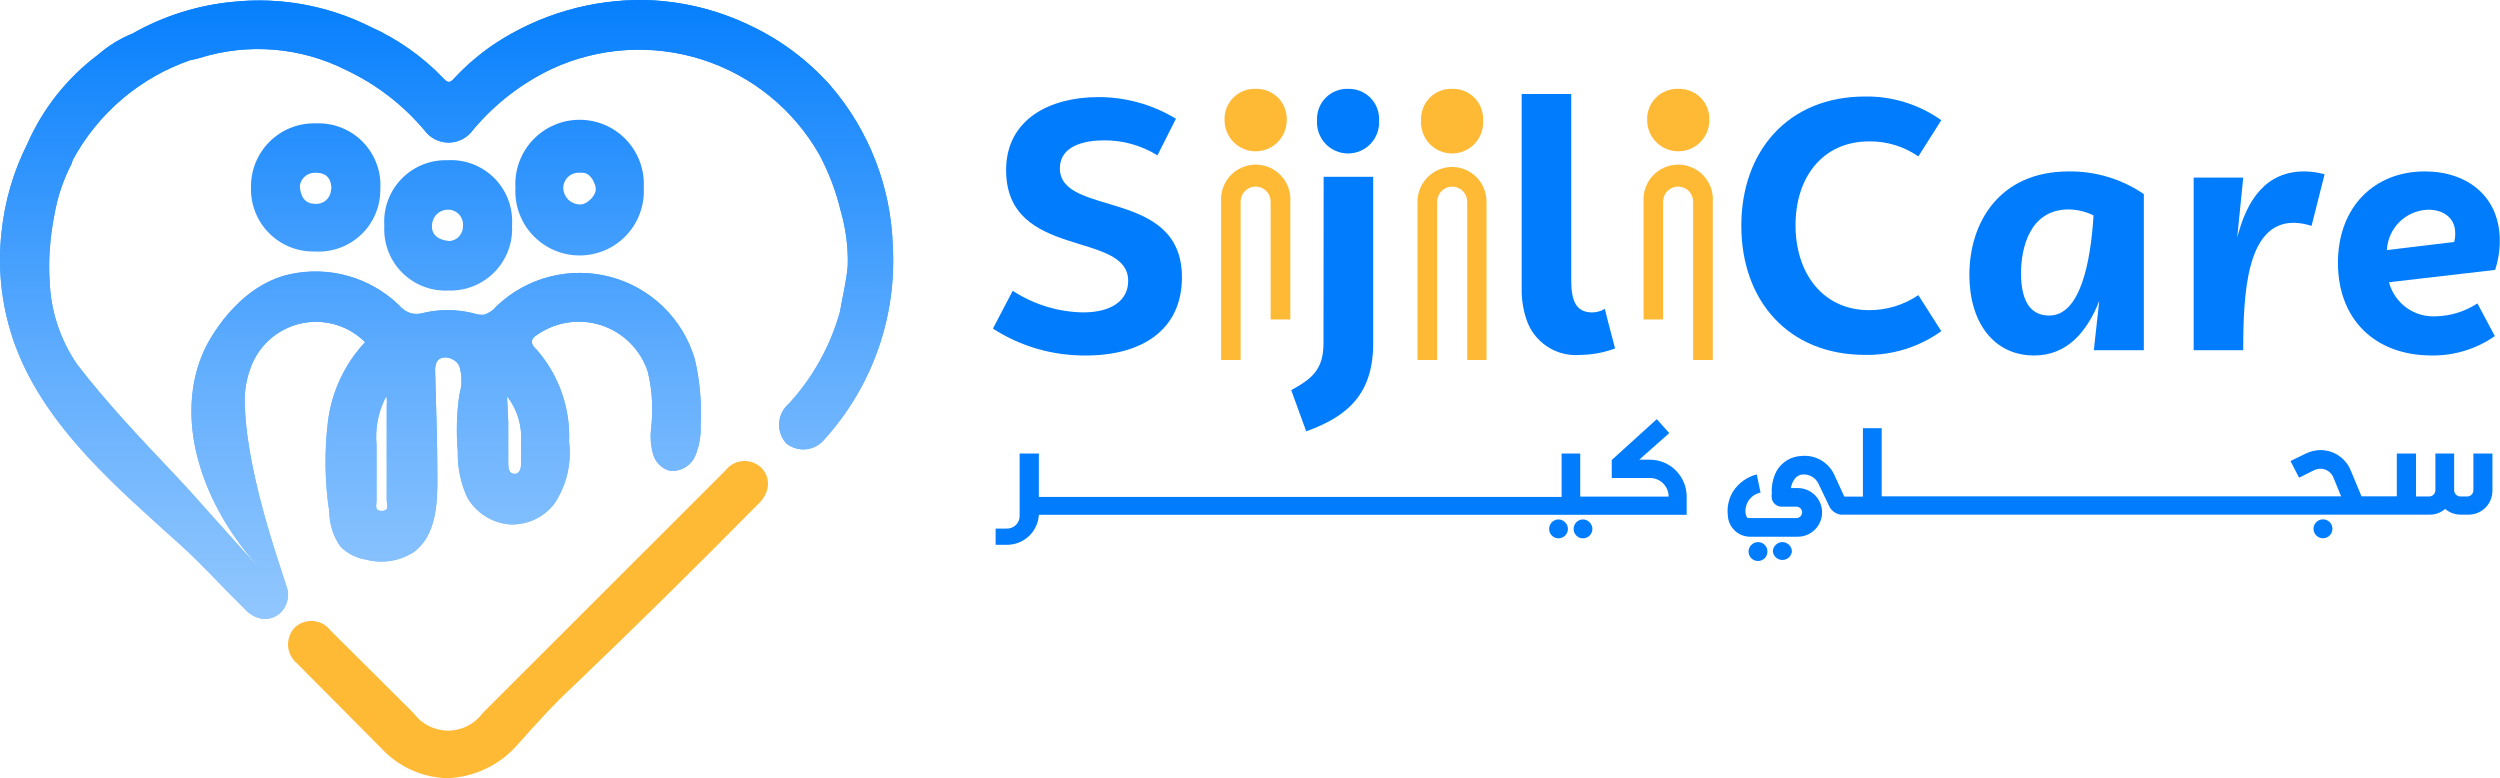 <svg xmlns="http://www.w3.org/2000/svg" width="302" height="94" viewBox="0 0 302 94" fill="none"><path d="M188.261 62.746C187.961 62.751 187.675 62.873 187.465 63.087C187.255 63.301 187.137 63.589 187.137 63.889C187.134 64.038 187.162 64.186 187.217 64.325C187.273 64.463 187.355 64.589 187.46 64.695C187.564 64.802 187.689 64.886 187.827 64.944C187.964 65.002 188.112 65.031 188.261 65.031C188.411 65.031 188.56 65.002 188.699 64.944C188.837 64.887 188.963 64.803 189.069 64.697C189.175 64.591 189.259 64.465 189.317 64.326C189.374 64.187 189.404 64.039 189.404 63.889C189.399 63.587 189.277 63.299 189.064 63.086C188.851 62.873 188.563 62.751 188.261 62.746Z" fill="#007CFD"></path><path d="M191.218 62.746C190.918 62.751 190.632 62.873 190.422 63.087C190.212 63.301 190.094 63.589 190.094 63.889C190.091 64.038 190.119 64.186 190.174 64.325C190.23 64.463 190.312 64.589 190.417 64.695C190.521 64.802 190.646 64.886 190.784 64.944C190.921 65.002 191.069 65.031 191.218 65.031C191.368 65.031 191.517 65.002 191.656 64.944C191.794 64.887 191.92 64.803 192.026 64.697C192.132 64.591 192.217 64.465 192.274 64.326C192.331 64.187 192.361 64.039 192.361 63.889C192.356 63.587 192.234 63.299 192.021 63.086C191.808 62.873 191.52 62.751 191.218 62.746Z" fill="#007CFD"></path><path d="M199.289 55.53H198.019L201.646 52.319L200.141 50.633L194.7 55.566V57.742H199.307C199.604 57.74 199.898 57.796 200.173 57.908C200.448 58.02 200.698 58.185 200.909 58.394C201.12 58.603 201.287 58.852 201.401 59.126C201.515 59.4 201.574 59.694 201.574 59.991H190.892V54.786H188.643V60.027H125.493V54.786H123.171V62.312C123.176 62.518 123.139 62.723 123.061 62.913C122.983 63.104 122.866 63.276 122.718 63.419C122.563 63.57 122.378 63.687 122.175 63.762C121.972 63.837 121.755 63.868 121.539 63.854H120.27V65.813H121.648C122.631 65.814 123.577 65.439 124.292 64.765C125.008 64.09 125.437 63.167 125.493 62.185H203.75V59.991C203.75 58.808 203.28 57.673 202.443 56.836C201.607 56 200.472 55.53 199.289 55.53Z" fill="#007CFD"></path><path d="M215.303 65.484C215.001 65.489 214.713 65.611 214.5 65.824C214.287 66.037 214.165 66.325 214.16 66.627C214.195 66.907 214.332 67.165 214.544 67.353C214.756 67.54 215.029 67.643 215.312 67.643C215.595 67.643 215.868 67.54 216.08 67.353C216.292 67.165 216.428 66.907 216.463 66.627C216.459 66.322 216.334 66.032 216.117 65.818C215.9 65.604 215.607 65.484 215.303 65.484Z" fill="#007CFD"></path><path d="M212.365 65.484C212.064 65.489 211.776 65.611 211.562 65.824C211.349 66.037 211.227 66.325 211.223 66.627C211.223 66.93 211.343 67.221 211.557 67.435C211.772 67.649 212.062 67.769 212.365 67.769C212.668 67.769 212.959 67.649 213.173 67.435C213.387 67.221 213.508 66.93 213.508 66.627C213.508 66.324 213.387 66.033 213.173 65.819C212.959 65.605 212.668 65.484 212.365 65.484Z" fill="#007CFD"></path><path d="M280.696 65.019C281.326 64.974 281.8 64.427 281.755 63.798C281.71 63.168 281.164 62.694 280.534 62.739C279.905 62.784 279.431 63.331 279.476 63.96C279.52 64.589 280.067 65.063 280.696 65.019Z" fill="#007CFD"></path><path d="M298.783 54.788V59.231C298.783 59.425 298.707 59.612 298.572 59.751C298.436 59.889 298.252 59.97 298.058 59.975H297.223C297.021 59.975 296.828 59.894 296.685 59.752C296.542 59.609 296.462 59.415 296.462 59.213V54.788H294.195V59.213C294.195 59.412 294.117 59.603 293.978 59.745C293.839 59.888 293.65 59.97 293.451 59.975H291.855V54.788H289.534V59.956H285.272L283.948 56.783C283.648 56.068 283.143 55.458 282.498 55.029C281.853 54.6 281.095 54.371 280.32 54.37C279.691 54.376 279.07 54.525 278.507 54.806L276.693 55.694L277.727 57.708L279.541 56.801C279.78 56.691 280.039 56.629 280.302 56.619C280.635 56.621 280.959 56.719 281.237 56.903C281.514 57.087 281.731 57.347 281.862 57.653L282.805 59.956H227.308V51.723H225.041V59.993H222.793L221.596 57.381C221.26 56.636 220.701 56.014 219.995 55.601C219.29 55.189 218.474 55.006 217.66 55.078C217.039 55.094 216.433 55.269 215.9 55.587C215.366 55.904 214.923 56.354 214.613 56.892C214.185 57.712 213.985 58.633 214.033 59.557C213.998 59.78 213.998 60.006 214.033 60.228C214.087 60.502 214.234 60.749 214.448 60.928C214.663 61.106 214.933 61.205 215.212 61.208H217.025C217.116 61.21 217.205 61.23 217.288 61.267C217.37 61.304 217.445 61.357 217.507 61.422C217.57 61.488 217.618 61.566 217.651 61.65C217.683 61.735 217.699 61.825 217.696 61.915C217.688 62.09 217.614 62.256 217.49 62.38C217.366 62.504 217.2 62.577 217.025 62.586H211.222C210.932 62.586 210.877 62.024 210.859 61.97C210.803 61.407 210.957 60.843 211.292 60.388C211.627 59.932 212.119 59.617 212.673 59.503L212.219 57.309C211.05 57.607 210.035 58.332 209.372 59.34C208.833 60.206 208.603 61.228 208.719 62.242C208.746 62.921 209.028 63.565 209.508 64.046C209.989 64.526 210.633 64.808 211.312 64.835H217.17C217.95 64.835 218.697 64.525 219.248 63.975C219.799 63.424 220.108 62.676 220.108 61.897C220.108 61.118 219.799 60.37 219.248 59.819C218.697 59.269 217.95 58.959 217.17 58.959H216.336C216.403 58.544 216.571 58.151 216.826 57.816C216.946 57.661 217.1 57.534 217.275 57.446C217.451 57.358 217.645 57.311 217.841 57.309C218.215 57.302 218.584 57.4 218.904 57.593C219.225 57.785 219.485 58.064 219.655 58.397L221.015 61.244C221.153 61.495 221.348 61.709 221.584 61.87C221.821 62.03 222.092 62.133 222.375 62.169H293.451C294.155 62.188 294.842 61.943 295.373 61.48C295.914 61.939 296.605 62.184 297.314 62.169H298.293C299.039 62.146 299.747 61.834 300.268 61.3C300.789 60.765 301.082 60.05 301.086 59.304V54.788H298.783Z" fill="#007CFD"></path><path d="M128.032 20.327C128.032 17.589 131.061 16.954 133.364 16.954C135.644 16.937 137.883 17.566 139.821 18.767L142.051 14.342C139.215 12.619 135.957 11.715 132.639 11.731C126.98 11.731 121.539 14.306 121.539 20.545C121.539 31.427 136.284 27.799 136.284 33.929C136.284 36.323 134.235 37.738 130.843 37.738C127.818 37.688 124.869 36.783 122.337 35.126L119.943 39.697C123.293 41.855 127.203 42.984 131.188 42.943C137.862 42.943 142.777 39.914 142.777 33.494C142.777 22.649 128.032 26.276 128.032 20.327Z" fill="#007CFD"></path><path d="M159.878 41.454C159.878 44.701 158.427 45.771 155.979 47.131L157.792 52.1C162.888 50.286 165.881 47.512 165.881 41.454V21.359H159.896L159.878 41.454Z" fill="#007CFD"></path><path d="M162.871 10.733C162.369 10.713 161.868 10.797 161.399 10.98C160.931 11.164 160.506 11.443 160.151 11.799C159.797 12.155 159.52 12.582 159.339 13.051C159.158 13.52 159.076 14.022 159.099 14.524C159.063 15.038 159.133 15.553 159.305 16.039C159.477 16.524 159.748 16.969 160.099 17.346C160.45 17.722 160.875 18.022 161.347 18.228C161.82 18.433 162.329 18.539 162.844 18.539C163.359 18.539 163.868 18.433 164.341 18.228C164.813 18.022 165.238 17.722 165.589 17.346C165.941 16.969 166.211 16.524 166.383 16.039C166.555 15.553 166.625 15.038 166.589 14.524C166.612 14.026 166.532 13.529 166.354 13.064C166.176 12.599 165.904 12.175 165.555 11.82C165.206 11.464 164.788 11.184 164.326 10.997C163.864 10.81 163.369 10.721 162.871 10.733Z" fill="#007CFD"></path><path d="M193.866 37.304C193.403 37.59 192.869 37.741 192.324 37.74C190.311 37.74 189.803 36.198 189.803 33.84V11.352H183.819V34.838C183.794 36.1 183.984 37.357 184.381 38.556C184.819 39.909 185.704 41.072 186.89 41.857C188.076 42.641 189.493 42.999 190.91 42.872C192.341 42.858 193.759 42.594 195.099 42.092L194.192 38.628L193.866 37.304Z" fill="#007CFD"></path><path d="M225.785 17.08C227.909 17.05 229.989 17.684 231.734 18.894L234.509 14.523C231.825 12.618 228.605 11.615 225.314 11.658C215.956 11.658 210.352 18.295 210.352 27.273C210.352 36.25 215.956 42.87 225.314 42.87C228.607 42.928 231.831 41.923 234.509 40.004L231.734 35.652C229.98 36.844 227.906 37.476 225.785 37.465C220.236 37.465 216.899 33.058 216.899 27.2C216.899 21.342 220.236 17.08 225.785 17.08Z" fill="#007CFD"></path><path d="M237.9 33.204C237.9 38.935 240.838 42.943 245.717 42.943C249.653 42.943 252.083 40.168 253.588 36.36L252.935 42.308H258.975V23.447C256.305 21.625 253.139 20.668 249.907 20.708C241.528 20.708 237.9 26.875 237.9 33.204ZM247.549 38.119C245.626 38.119 244.139 36.867 244.139 32.986C244.139 30.03 245.155 25.297 249.907 25.297C250.945 25.315 251.967 25.563 252.899 26.022C252.554 31.626 251.321 38.119 247.549 38.119Z" fill="#007CFD"></path><path d="M270.256 28.705L270.981 21.451H264.996V42.307H270.981C270.981 35.379 271.398 26.91 277.093 26.91C277.821 26.93 278.542 27.058 279.233 27.291L280.811 21.052C280.013 20.831 279.19 20.715 278.362 20.707C273.72 20.707 271.416 24.135 270.256 28.705Z" fill="#007CFD"></path><path d="M294.285 38.208C293.006 38.288 291.738 37.921 290.7 37.17C289.661 36.419 288.915 35.331 288.59 34.092L301.412 32.604C301.787 31.469 301.977 30.281 301.975 29.086C301.975 23.79 298.13 20.707 292.907 20.707C286.831 20.707 282.424 24.987 282.424 31.752C282.424 38.517 286.831 42.942 293.759 42.942C296.48 42.974 299.142 42.156 301.376 40.602L299.272 36.649C297.788 37.624 296.06 38.164 294.285 38.208ZM293.342 25.332C295.155 25.332 296.588 26.311 296.588 28.161C296.603 28.522 296.56 28.883 296.461 29.231L288.336 30.21C288.4 28.915 288.952 27.692 289.88 26.787C290.809 25.882 292.045 25.362 293.342 25.332Z" fill="#007CFD"></path><path d="M175.422 20.164C174.312 20.169 173.249 20.612 172.465 21.396C171.68 22.181 171.237 23.244 171.232 24.354V43.487H173.608V24.354C173.608 23.872 173.799 23.411 174.139 23.071C174.48 22.731 174.941 22.54 175.422 22.54C175.903 22.54 176.364 22.731 176.704 23.071C177.044 23.411 177.235 23.872 177.235 24.354V43.487H179.575V24.354C179.575 23.249 179.139 22.189 178.361 21.404C177.583 20.619 176.527 20.174 175.422 20.164Z" fill="#FEB935"></path><path d="M206.905 24.352V43.485H204.529V24.352C204.529 23.871 204.338 23.409 203.998 23.069C203.658 22.729 203.197 22.538 202.716 22.538C202.235 22.538 201.773 22.729 201.433 23.069C201.093 23.409 200.902 23.871 200.902 24.352V38.589H198.544V24.352C198.507 23.779 198.587 23.206 198.78 22.666C198.973 22.126 199.274 21.631 199.666 21.213C200.058 20.794 200.532 20.461 201.058 20.233C201.584 20.004 202.151 19.887 202.725 19.887C203.298 19.887 203.865 20.004 204.391 20.233C204.917 20.461 205.391 20.794 205.783 21.213C206.175 21.631 206.477 22.126 206.67 22.666C206.863 23.206 206.943 23.779 206.905 24.352Z" fill="#FEB935"></path><path d="M155.87 24.352V38.589H153.494V24.352C153.494 23.871 153.303 23.409 152.963 23.069C152.623 22.729 152.161 22.538 151.68 22.538C151.199 22.538 150.738 22.729 150.398 23.069C150.058 23.409 149.867 23.871 149.867 24.352V43.485H147.509V24.352C147.471 23.779 147.552 23.206 147.745 22.666C147.938 22.126 148.239 21.631 148.631 21.213C149.023 20.794 149.497 20.461 150.023 20.233C150.549 20.004 151.116 19.887 151.689 19.887C152.263 19.887 152.83 20.004 153.356 20.233C153.882 20.461 154.356 20.794 154.748 21.213C155.14 21.631 155.441 22.126 155.634 22.666C155.827 23.206 155.908 23.779 155.87 24.352Z" fill="#FEB935"></path><path d="M151.7 10.733C151.198 10.713 150.696 10.797 150.228 10.98C149.76 11.164 149.335 11.443 148.98 11.799C148.625 12.155 148.349 12.582 148.167 13.051C147.986 13.52 147.905 14.022 147.928 14.524C147.928 15.52 148.323 16.474 149.027 17.179C149.731 17.883 150.686 18.278 151.682 18.278C152.677 18.278 153.632 17.883 154.336 17.179C155.04 16.474 155.436 15.52 155.436 14.524C155.459 14.025 155.378 13.526 155.199 13.06C155.02 12.593 154.747 12.169 154.396 11.813C154.045 11.457 153.625 11.177 153.161 10.992C152.697 10.806 152.199 10.718 151.7 10.733Z" fill="#FEB935"></path><path d="M175.44 10.733C174.937 10.713 174.436 10.797 173.968 10.98C173.499 11.164 173.074 11.443 172.72 11.799C172.365 12.155 172.088 12.582 171.907 13.051C171.726 13.52 171.644 14.022 171.667 14.524C171.631 15.038 171.702 15.553 171.874 16.039C172.046 16.524 172.316 16.969 172.667 17.346C173.018 17.722 173.443 18.022 173.916 18.228C174.388 18.433 174.897 18.539 175.412 18.539C175.927 18.539 176.437 18.433 176.909 18.228C177.381 18.022 177.806 17.722 178.158 17.346C178.509 16.969 178.779 16.524 178.951 16.039C179.123 15.553 179.193 15.038 179.157 14.524C179.18 14.026 179.1 13.529 178.922 13.064C178.744 12.599 178.472 12.175 178.123 11.82C177.775 11.464 177.356 11.184 176.895 10.997C176.433 10.81 175.938 10.721 175.44 10.733Z" fill="#FEB935"></path><path d="M202.753 10.733C202.25 10.713 201.749 10.797 201.281 10.98C200.813 11.164 200.388 11.443 200.033 11.799C199.678 12.155 199.401 12.582 199.22 13.051C199.039 13.52 198.957 14.022 198.98 14.524C198.98 15.52 199.376 16.474 200.08 17.179C200.784 17.883 201.739 18.278 202.735 18.278C203.73 18.278 204.685 17.883 205.389 17.179C206.093 16.474 206.489 15.52 206.489 14.524C206.511 14.025 206.431 13.526 206.252 13.06C206.073 12.593 205.799 12.169 205.449 11.813C205.098 11.457 204.677 11.177 204.213 10.992C203.749 10.806 203.252 10.718 202.753 10.733Z" fill="#FEB935"></path><path d="M91.454 56.111C90.841 55.737 90.11 55.604 89.404 55.738C88.699 55.873 88.068 56.264 87.633 56.836L58.3 86.145C57.819 86.8 57.191 87.333 56.466 87.7C55.742 88.067 54.941 88.258 54.128 88.258C53.316 88.258 52.515 88.067 51.79 87.7C51.066 87.333 50.437 86.8 49.957 86.145L39.897 76.134C39.644 75.808 39.324 75.539 38.959 75.346C38.594 75.153 38.192 75.041 37.78 75.016C37.368 74.99 36.956 75.053 36.57 75.2C36.184 75.347 35.834 75.575 35.544 75.868C35.282 76.163 35.081 76.508 34.954 76.882C34.827 77.255 34.775 77.651 34.802 78.045C34.829 78.439 34.934 78.823 35.111 79.176C35.288 79.529 35.534 79.843 35.834 80.1C41.734 86.049 40.67 84.936 46.523 90.861C48.524 92.791 51.169 93.911 53.947 94.005C55.581 93.959 57.188 93.575 58.666 92.875C60.144 92.176 61.46 91.177 62.532 89.942C64.684 87.524 66.86 85.106 69.182 82.953C76.775 75.698 84.127 68.444 91.503 60.971C92.033 60.525 92.426 59.938 92.639 59.278C92.831 58.694 92.817 58.062 92.602 57.487C92.387 56.911 91.982 56.426 91.454 56.111Z" fill="url(#paint0_linear_343_751)"></path><path d="M23.379 59.474C23.39 59.434 23.39 59.392 23.379 59.352V59.474Z" fill="url(#paint1_linear_343_751)"></path><path d="M46.426 27.286C46.367 28.323 46.527 29.361 46.895 30.332C47.264 31.303 47.833 32.186 48.565 32.922C49.297 33.659 50.176 34.234 51.145 34.608C52.114 34.983 53.151 35.149 54.188 35.097C55.22 35.128 56.248 34.945 57.205 34.559C58.162 34.173 59.029 33.592 59.75 32.853C60.47 32.114 61.03 31.233 61.392 30.266C61.754 29.299 61.912 28.268 61.854 27.237C61.925 26.188 61.771 25.135 61.403 24.15C61.035 23.165 60.461 22.269 59.72 21.523C58.978 20.777 58.086 20.198 57.103 19.824C56.12 19.45 55.069 19.289 54.019 19.354C52.986 19.328 51.958 19.518 51.003 19.912C50.047 20.306 49.184 20.895 48.469 21.642C47.755 22.388 47.204 23.276 46.852 24.248C46.5 25.22 46.355 26.254 46.426 27.286ZM55.93 27.286C55.944 27.741 55.784 28.184 55.483 28.525C55.182 28.867 54.763 29.081 54.309 29.123C53.004 29.003 52.109 28.422 52.181 27.213C52.194 26.708 52.403 26.229 52.765 25.876C53.126 25.524 53.611 25.327 54.116 25.327C54.369 25.326 54.62 25.378 54.851 25.479C55.083 25.581 55.291 25.73 55.462 25.916C55.633 26.103 55.763 26.324 55.843 26.564C55.924 26.804 55.953 27.058 55.93 27.31V27.286Z" fill="url(#paint2_linear_343_751)"></path><path d="M62.264 22.665C62.205 23.719 62.362 24.774 62.725 25.765C63.088 26.757 63.649 27.664 64.374 28.431C65.1 29.198 65.974 29.81 66.944 30.227C67.914 30.645 68.959 30.86 70.015 30.86C71.07 30.86 72.115 30.645 73.085 30.227C74.055 29.81 74.929 29.198 75.655 28.431C76.38 27.664 76.942 26.757 77.304 25.765C77.667 24.774 77.824 23.719 77.765 22.665C77.824 21.61 77.667 20.555 77.304 19.564C76.942 18.572 76.38 17.665 75.655 16.898C74.929 16.131 74.055 15.519 73.085 15.102C72.115 14.684 71.07 14.469 70.015 14.469C68.959 14.469 67.914 14.684 66.944 15.102C65.974 15.519 65.1 16.131 64.374 16.898C63.649 17.665 63.088 18.572 62.725 19.564C62.362 20.555 62.205 21.61 62.264 22.665ZM71.937 22.665C72.179 23.511 70.849 24.817 69.978 24.696C69.477 24.673 69.001 24.465 68.644 24.112C68.287 23.759 68.073 23.287 68.044 22.785C68.035 22.517 68.084 22.251 68.188 22.003C68.292 21.756 68.448 21.534 68.645 21.353C68.843 21.172 69.077 21.035 69.332 20.952C69.587 20.87 69.857 20.843 70.123 20.875C71.236 20.754 71.719 21.77 71.961 22.616L71.937 22.665Z" fill="url(#paint3_linear_343_751)"></path><path d="M30.319 22.666C30.292 23.689 30.474 24.706 30.854 25.656C31.234 26.605 31.803 27.467 32.528 28.189C33.252 28.912 34.116 29.478 35.067 29.855C36.017 30.232 37.035 30.411 38.057 30.381C39.078 30.441 40.099 30.29 41.059 29.938C42.018 29.586 42.895 29.04 43.635 28.334C44.374 27.629 44.96 26.779 45.357 25.837C45.754 24.895 45.953 23.882 45.941 22.86C46.01 21.816 45.858 20.769 45.496 19.787C45.135 18.806 44.571 17.911 43.841 17.161C43.112 16.411 42.233 15.822 41.261 15.434C40.29 15.045 39.248 14.864 38.203 14.904C37.168 14.867 36.136 15.042 35.171 15.418C34.206 15.794 33.328 16.362 32.59 17.089C31.853 17.815 31.271 18.685 30.88 19.644C30.489 20.603 30.299 21.631 30.319 22.666ZM39.992 22.836C39.993 23.081 39.943 23.324 39.845 23.55C39.748 23.775 39.605 23.978 39.426 24.146C39.247 24.314 39.035 24.443 38.804 24.525C38.572 24.608 38.327 24.642 38.082 24.625C36.873 24.625 36.268 23.779 36.22 22.425C36.291 21.954 36.544 21.529 36.922 21.24C37.301 20.952 37.778 20.821 38.251 20.877C39.605 20.901 40.016 21.772 40.041 22.836H39.992Z" fill="url(#paint4_linear_343_751)"></path><path d="M100.329 10.356C97.629 7.308 94.338 4.84 90.656 3.101C86.705 1.19 82.395 0.135 78.008 0.006C71.508 -0.119 65.123 1.736 59.702 5.326C57.94 6.519 56.318 7.906 54.865 9.461C54.382 10.018 54.092 10.066 53.56 9.461C51.039 6.831 48.033 4.713 44.709 3.222C39.579 0.659 33.822 -0.381 28.119 0.224C23.865 0.633 19.745 1.935 16.028 4.044C14.492 4.668 13.069 5.542 11.82 6.632C8.106 9.418 5.173 13.117 3.308 17.369C1.625 20.704 0.568 24.318 0.188 28.034C-0.338 32.706 0.242 37.436 1.881 41.842C5.605 51.781 14.408 59.133 22.025 66.025C24.444 68.25 26.62 70.644 28.942 72.941L29.498 73.497C29.94 74.022 30.517 74.415 31.166 74.634C31.75 74.825 32.382 74.812 32.958 74.597C33.534 74.381 34.019 73.977 34.334 73.449C34.605 73.019 34.763 72.529 34.794 72.022C34.806 71.829 34.806 71.635 34.794 71.442C34.431 69.942 29.957 58.117 29.595 49.411C29.452 47.773 29.666 46.123 30.223 44.575C30.681 43.224 31.476 42.011 32.533 41.053C33.59 40.094 34.874 39.421 36.263 39.096C37.653 38.772 39.102 38.807 40.474 39.199C41.846 39.59 43.095 40.325 44.104 41.334C41.614 43.998 40.039 47.387 39.606 51.007C39.179 54.602 39.236 58.238 39.776 61.817C39.794 63.313 40.257 64.769 41.105 66.001C41.937 66.855 43.023 67.415 44.201 67.597C45.165 67.853 46.171 67.909 47.157 67.759C48.143 67.609 49.088 67.257 49.932 66.726C52.689 64.767 52.883 60.801 52.834 57.392C52.834 53.232 52.665 49.049 52.568 44.889C52.538 44.502 52.596 44.114 52.737 43.753C53.294 42.713 55.035 43.196 55.494 44.236C55.833 45.356 55.833 46.551 55.494 47.67C55.164 49.944 55.099 52.249 55.301 54.538C55.253 56.465 55.65 58.376 56.462 60.124C56.983 61.017 57.708 61.774 58.578 62.333C59.449 62.892 60.438 63.237 61.467 63.341C62.502 63.406 63.537 63.22 64.485 62.799C65.432 62.378 66.264 61.734 66.909 60.922C68.414 58.722 69.067 56.048 68.746 53.401C68.919 49.355 67.544 45.395 64.901 42.326C64.539 41.987 64.127 41.552 64.273 41.093C64.372 40.861 64.541 40.667 64.756 40.536C65.874 39.724 67.168 39.188 68.533 38.971C69.897 38.753 71.294 38.861 72.609 39.285C73.924 39.709 75.12 40.438 76.1 41.412C77.081 42.386 77.817 43.577 78.25 44.889C78.803 47.184 78.934 49.56 78.637 51.902C78.535 52.884 78.617 53.876 78.879 54.828C79.008 55.308 79.258 55.747 79.605 56.103C79.952 56.459 80.385 56.719 80.862 56.86C81.506 56.939 82.157 56.807 82.72 56.484C83.282 56.162 83.725 55.666 83.982 55.07C84.474 53.893 84.697 52.62 84.635 51.346C84.779 48.674 84.543 45.995 83.933 43.39C83.232 41.001 81.928 38.834 80.147 37.095C78.366 35.356 76.167 34.104 73.763 33.461C71.358 32.817 68.829 32.803 66.417 33.419C64.005 34.036 61.793 35.263 59.992 36.981C59.602 37.475 59.071 37.837 58.469 38.021C58.042 38.05 57.615 37.993 57.211 37.852C55.148 37.332 52.987 37.332 50.924 37.852C50.51 37.947 50.08 37.947 49.666 37.852C49.098 37.679 48.593 37.343 48.215 36.885C46.492 35.215 44.382 33.998 42.073 33.344C39.765 32.69 37.33 32.619 34.987 33.136C28.555 34.587 25.121 41.31 24.685 42.277C21.01 50.209 23.96 60.922 32.061 69.386C28.216 65.372 24.637 61.067 20.816 57.029C16.995 52.99 12.812 48.589 9.281 43.97C7.246 40.982 6.105 37.475 5.992 33.862C5.923 32.734 5.923 31.604 5.992 30.476C6.078 28.949 6.272 27.43 6.573 25.93C6.946 23.78 7.647 21.7 8.652 19.763C8.681 19.623 8.722 19.486 8.773 19.352C11.831 13.682 16.905 9.367 22.993 7.261C23.352 7.203 23.708 7.122 24.057 7.019C29.944 5.162 36.323 5.683 41.831 8.47C45.459 10.183 48.676 12.657 51.262 15.725C51.596 16.189 52.035 16.567 52.544 16.828C53.053 17.089 53.617 17.225 54.188 17.225C54.76 17.225 55.324 17.089 55.833 16.828C56.341 16.567 56.781 16.189 57.114 15.725C59.719 12.6 62.97 10.075 66.642 8.325C72.348 5.683 78.838 5.28 84.826 7.197C90.815 9.114 95.864 13.211 98.975 18.675C100.126 20.828 100.996 23.12 101.562 25.495C102.179 27.623 102.465 29.833 102.409 32.048C102.264 33.934 101.78 35.796 101.466 37.658C100.318 41.782 98.214 45.577 95.323 48.734C94.976 49.024 94.69 49.382 94.484 49.785C94.278 50.188 94.155 50.629 94.124 51.08C94.092 51.532 94.152 51.986 94.3 52.413C94.448 52.841 94.681 53.235 94.985 53.571C95.66 54.11 96.521 54.362 97.381 54.272C98.241 54.181 99.031 53.756 99.579 53.087C102.435 49.939 104.636 46.255 106.056 42.249C107.476 38.243 108.085 33.994 107.85 29.751C107.642 22.615 104.986 15.767 100.329 10.356ZM61.25 47.864C62.483 49.444 63.086 51.426 62.943 53.426V56.037C62.943 56.569 62.797 57.247 62.145 57.247C61.492 57.247 61.395 56.569 61.395 55.989V50.959L61.25 47.864ZM45.483 60.463C45.483 58.214 45.483 55.989 45.483 53.764C45.301 51.808 45.669 49.839 46.547 48.081C46.564 48.05 46.588 48.023 46.618 48.002C46.647 47.981 46.681 47.967 46.716 47.96C46.742 48.331 46.742 48.702 46.716 49.073C46.716 52.845 46.716 56.618 46.716 60.414C46.716 60.874 47.127 61.696 46.136 61.72C45.144 61.745 45.507 60.922 45.483 60.463Z" fill="url(#paint5_linear_343_751)"></path><path d="M100.329 10.356C97.629 7.308 94.338 4.84 90.656 3.101C86.705 1.19 82.395 0.135 78.008 0.006C71.508 -0.119 65.123 1.736 59.702 5.326C57.94 6.519 56.318 7.906 54.865 9.461C54.382 10.018 54.092 10.066 53.56 9.461C51.039 6.831 48.033 4.713 44.709 3.222C39.579 0.659 33.822 -0.381 28.119 0.224C23.865 0.633 19.745 1.935 16.028 4.044C14.492 4.668 13.069 5.542 11.82 6.632C8.106 9.418 5.173 13.117 3.308 17.369C1.625 20.704 0.568 24.318 0.188 28.034C-0.338 32.706 0.242 37.436 1.881 41.842C5.605 51.781 14.408 59.133 22.025 66.025C24.444 68.25 26.62 70.644 28.942 72.941L29.498 73.497C29.94 74.022 30.517 74.415 31.166 74.634C31.75 74.825 32.382 74.812 32.958 74.597C33.534 74.381 34.019 73.977 34.334 73.449C34.605 73.019 34.763 72.529 34.794 72.022C34.806 71.829 34.806 71.635 34.794 71.442C34.431 69.942 29.957 58.117 29.595 49.411C29.452 47.773 29.666 46.123 30.223 44.575C30.681 43.224 31.476 42.011 32.533 41.053C33.59 40.094 34.874 39.421 36.263 39.096C37.653 38.772 39.102 38.807 40.474 39.199C41.846 39.59 43.095 40.325 44.104 41.334C41.614 43.998 40.039 47.387 39.606 51.007C39.179 54.602 39.236 58.238 39.776 61.817C39.794 63.313 40.257 64.769 41.105 66.001C41.937 66.855 43.023 67.415 44.201 67.597C45.165 67.853 46.171 67.909 47.157 67.759C48.143 67.609 49.088 67.257 49.932 66.726C52.689 64.767 52.883 60.801 52.834 57.392C52.834 53.232 52.665 49.049 52.568 44.889C52.538 44.502 52.596 44.114 52.737 43.753C53.294 42.713 55.035 43.196 55.494 44.236C55.833 45.356 55.833 46.551 55.494 47.67C55.164 49.944 55.099 52.249 55.301 54.538C55.253 56.465 55.65 58.376 56.462 60.124C56.983 61.017 57.708 61.774 58.578 62.333C59.449 62.892 60.438 63.237 61.467 63.341C62.502 63.406 63.537 63.22 64.485 62.799C65.432 62.378 66.264 61.734 66.909 60.922C68.414 58.722 69.067 56.048 68.746 53.401C68.919 49.355 67.544 45.395 64.901 42.326C64.539 41.987 64.127 41.552 64.273 41.093C64.372 40.861 64.541 40.667 64.756 40.536C65.874 39.724 67.168 39.188 68.533 38.971C69.897 38.753 71.294 38.861 72.609 39.285C73.924 39.709 75.12 40.438 76.1 41.412C77.081 42.386 77.817 43.577 78.25 44.889C78.803 47.184 78.934 49.56 78.637 51.902C78.535 52.884 78.617 53.876 78.879 54.828C79.008 55.308 79.258 55.747 79.605 56.103C79.952 56.459 80.385 56.719 80.862 56.86C81.506 56.939 82.157 56.807 82.72 56.484C83.282 56.162 83.725 55.666 83.982 55.07C84.474 53.893 84.697 52.62 84.635 51.346C84.779 48.674 84.543 45.995 83.933 43.39C83.232 41.001 81.928 38.834 80.147 37.095C78.366 35.356 76.167 34.104 73.763 33.461C71.358 32.817 68.829 32.803 66.417 33.419C64.005 34.036 61.793 35.263 59.992 36.981C59.602 37.475 59.071 37.837 58.469 38.021C58.042 38.05 57.615 37.993 57.211 37.852C55.148 37.332 52.987 37.332 50.924 37.852C50.51 37.947 50.08 37.947 49.666 37.852C49.098 37.679 48.593 37.343 48.215 36.885C46.492 35.215 44.382 33.998 42.073 33.344C39.765 32.69 37.33 32.619 34.987 33.136C28.555 34.587 25.121 41.31 24.685 42.277C21.01 50.209 23.96 60.922 32.061 69.386C28.216 65.372 24.637 61.067 20.816 57.029C16.995 52.99 12.812 48.589 9.281 43.97C7.246 40.982 6.105 37.475 5.992 33.862C5.923 32.734 5.923 31.604 5.992 30.476C6.078 28.949 6.272 27.43 6.573 25.93C6.946 23.78 7.647 21.7 8.652 19.763C8.681 19.623 8.722 19.486 8.773 19.352C11.831 13.682 16.905 9.367 22.993 7.261C23.352 7.203 23.708 7.122 24.057 7.019C29.944 5.162 36.323 5.683 41.831 8.47C45.459 10.183 48.676 12.657 51.262 15.725C51.596 16.189 52.035 16.567 52.544 16.828C53.053 17.089 53.617 17.225 54.188 17.225C54.76 17.225 55.324 17.089 55.833 16.828C56.341 16.567 56.781 16.189 57.114 15.725C59.719 12.6 62.97 10.075 66.642 8.325C72.348 5.683 78.838 5.28 84.826 7.197C90.815 9.114 95.864 13.211 98.975 18.675C100.126 20.828 100.996 23.12 101.562 25.495C102.179 27.623 102.465 29.833 102.409 32.048C102.264 33.934 101.78 35.796 101.466 37.658C100.318 41.782 98.214 45.577 95.323 48.734C94.976 49.024 94.69 49.382 94.484 49.785C94.278 50.188 94.155 50.629 94.124 51.08C94.092 51.532 94.152 51.986 94.3 52.413C94.448 52.841 94.681 53.235 94.985 53.571C95.66 54.11 96.521 54.362 97.381 54.272C98.241 54.181 99.031 53.756 99.579 53.087C102.435 49.939 104.636 46.255 106.056 42.249C107.476 38.243 108.085 33.994 107.85 29.751C107.642 22.615 104.986 15.767 100.329 10.356ZM61.25 47.864C62.483 49.444 63.086 51.426 62.943 53.426V56.037C62.943 56.569 62.797 57.247 62.145 57.247C61.492 57.247 61.395 56.569 61.395 55.989V50.959L61.25 47.864ZM45.483 60.463C45.483 58.214 45.483 55.989 45.483 53.764C45.301 51.808 45.669 49.839 46.547 48.081C46.564 48.05 46.588 48.023 46.618 48.002C46.647 47.981 46.681 47.967 46.716 47.96C46.742 48.331 46.742 48.702 46.716 49.073C46.716 52.845 46.716 56.618 46.716 60.414C46.716 60.874 47.127 61.696 46.136 61.72C45.144 61.745 45.507 60.922 45.483 60.463Z" fill="url(#paint6_linear_343_751)"></path><defs><linearGradient id="paint0_linear_343_751" x1="34.77" y1="74.828" x2="92.736" y2="74.828" gradientUnits="userSpaceOnUse"><stop stop-color="#FEB935"></stop><stop offset="1" stop-color="#FEB935"></stop></linearGradient><linearGradient id="paint1_linear_343_751" x1="23.354" y1="59.498" x2="23.379" y2="59.498" gradientUnits="userSpaceOnUse"><stop stop-color="#FEB935"></stop><stop offset="1" stop-color="#FEB935"></stop></linearGradient><linearGradient id="paint2_linear_343_751" x1="54.116" y1="-3.16" x2="54.116" y2="79.811" gradientUnits="userSpaceOnUse"><stop stop-color="#007CFD"></stop><stop offset="0.31" stop-color="#3396FD"></stop><stop offset="0.6" stop-color="#66B0FE"></stop><stop offset="1" stop-color="#99CBFE"></stop></linearGradient><linearGradient id="paint3_linear_343_751" x1="70.002" y1="-3.163" x2="70.002" y2="79.808" gradientUnits="userSpaceOnUse"><stop stop-color="#007CFD"></stop><stop offset="0.31" stop-color="#3396FD"></stop><stop offset="0.6" stop-color="#66B0FE"></stop><stop offset="1" stop-color="#99CBFE"></stop></linearGradient><linearGradient id="paint4_linear_343_751" x1="38.154" y1="-3.161" x2="38.154" y2="79.81" gradientUnits="userSpaceOnUse"><stop stop-color="#007CFD"></stop><stop offset="0.31" stop-color="#3396FD"></stop><stop offset="0.6" stop-color="#66B0FE"></stop><stop offset="1" stop-color="#99CBFE"></stop></linearGradient><linearGradient id="paint5_linear_343_751" x1="53.971" y1="-3.162" x2="53.971" y2="79.809" gradientUnits="userSpaceOnUse"><stop stop-color="#007CFD"></stop><stop offset="0.31" stop-color="#3396FD"></stop><stop offset="0.6" stop-color="#66B0FE"></stop><stop offset="1" stop-color="#99CBFE"></stop></linearGradient><linearGradient id="paint6_linear_343_751" x1="53.971" y1="-3.162" x2="53.971" y2="79.809" gradientUnits="userSpaceOnUse"><stop stop-color="#007CFD"></stop><stop offset="0.31" stop-color="#3396FD"></stop><stop offset="0.6" stop-color="#66B0FE"></stop><stop offset="1" stop-color="#99CBFE"></stop></linearGradient></defs></svg>